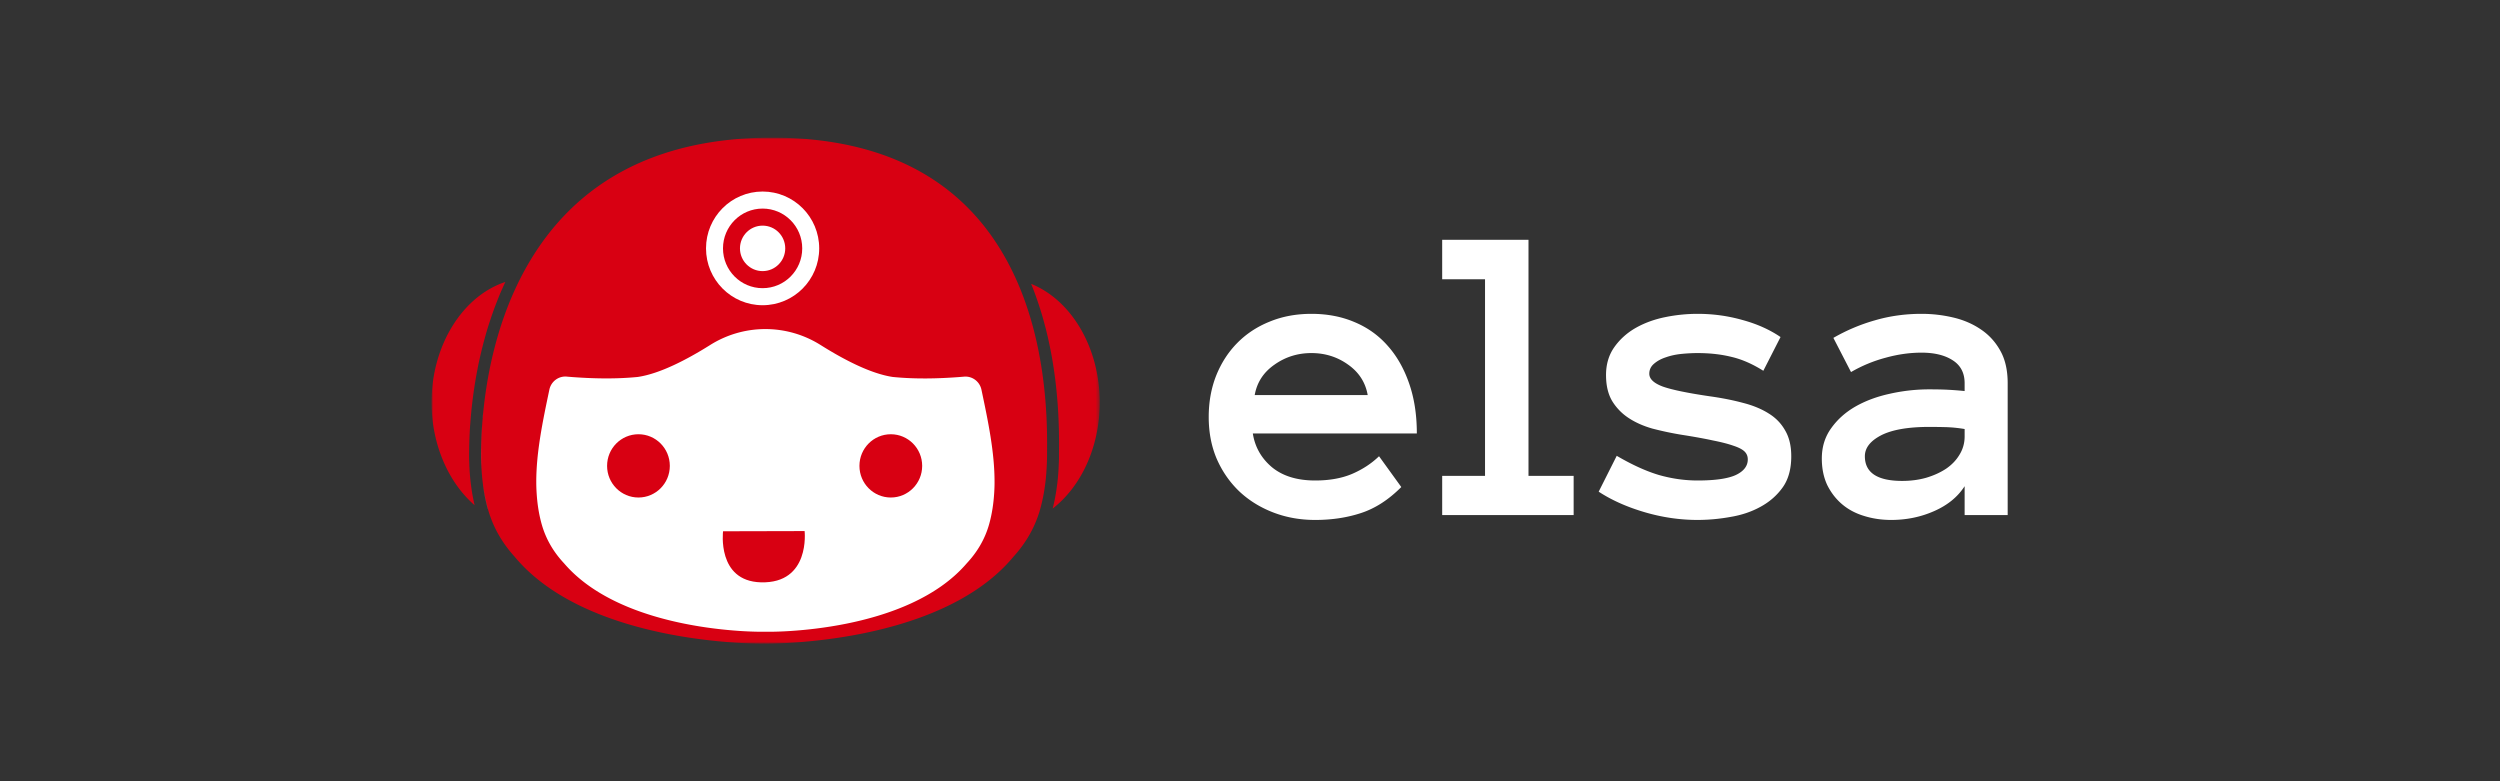 <svg xmlns="http://www.w3.org/2000/svg" width="672" height="210" fill="none"><rect width="100%" height="100%" fill="#333333" stroke="none"/><g style="mix-blend-mode:luminosity"><path fill="#fff" d="M336.758 116.511c.565 3.63 2.277 6.654 5.137 9.073 2.898 2.382 6.774 3.573 11.629 3.573 3.801 0 7.094-.586 9.879-1.758 2.822-1.21 5.249-2.798 7.282-4.764l5.983 8.28c-3.387 3.402-6.98 5.727-10.781 6.975-3.764 1.247-7.885 1.871-12.363 1.871-4.065 0-7.847-.681-11.346-2.042-3.5-1.36-6.53-3.251-9.089-5.67-2.559-2.457-4.572-5.368-6.04-8.733-1.43-3.365-2.145-7.107-2.145-11.228 0-4.007.659-7.693 1.975-11.058 1.355-3.402 3.237-6.332 5.646-8.789 2.446-2.495 5.362-4.423 8.749-5.784 3.387-1.399 7.132-2.098 11.234-2.098 4.252 0 8.11.737 11.572 2.211 3.462 1.437 6.416 3.535 8.863 6.295 2.484 2.76 4.422 6.143 5.814 10.15 1.392 3.97 2.089 8.468 2.089 13.496h-44.088Zm30.878-10.32c-.602-3.403-2.352-6.125-5.249-8.166-2.898-2.08-6.191-3.119-9.879-3.119-3.688 0-7 1.04-9.935 3.12-2.936 2.04-4.705 4.762-5.307 8.165h30.37Zm55.36 32.266h-35.338v-10.548h11.516v-52.85h-11.516V64.455h23.201v63.454h12.137v10.548Zm58.493-15.822c0 3.441-.772 6.238-2.314 8.393-1.544 2.155-3.538 3.894-5.984 5.217-2.41 1.323-5.117 2.23-8.13 2.722a49.869 49.869 0 0 1-8.747.794c-4.782 0-9.542-.699-14.283-2.098-4.742-1.399-8.844-3.233-12.305-5.501l4.852-9.64c4.142 2.42 7.923 4.14 11.348 5.16 3.461.983 6.923 1.475 10.388 1.475 4.701 0 8.126-.492 10.274-1.475 2.144-1.02 3.215-2.419 3.215-4.196 0-.869-.302-1.588-.902-2.155-.603-.567-1.6-1.077-2.994-1.531-1.39-.491-3.233-.964-5.529-1.417-2.258-.492-5.083-1.002-8.467-1.532a86.543 86.543 0 0 1-7.736-1.644c-2.409-.681-4.535-1.625-6.378-2.835a14.42 14.42 0 0 1-4.459-4.594c-1.092-1.852-1.637-4.177-1.637-6.975 0-2.835.714-5.292 2.145-7.371 1.468-2.117 3.366-3.856 5.701-5.217 2.37-1.361 5.025-2.344 7.96-2.949a43.536 43.536 0 0 1 8.807-.907c4.138 0 8.147.548 12.021 1.644 3.914 1.059 7.339 2.59 10.274 4.593l-4.628 9.073c-2.935-1.852-5.797-3.1-8.581-3.742-2.748-.68-5.776-1.021-9.086-1.021-1.394 0-2.843.076-4.348.227-1.505.151-2.898.454-4.178.907-1.28.416-2.351 1.002-3.216 1.758-.831.718-1.243 1.607-1.243 2.665 0 1.399 1.222 2.552 3.668 3.46 2.486.869 6.701 1.738 12.646 2.608 3.237.454 6.191 1.04 8.861 1.758 2.674.68 4.97 1.626 6.89 2.835 1.917 1.172 3.403 2.703 4.458 4.593 1.092 1.853 1.637 4.159 1.637 6.918Zm8.215.624c0-3.1.831-5.803 2.487-8.109 1.655-2.344 3.818-4.291 6.492-5.84 2.708-1.55 5.794-2.703 9.255-3.459a48.11 48.11 0 0 1 10.671-1.191c1.994 0 3.705.037 5.135.113 1.431.076 2.88.189 4.348.34v-2.098c0-2.76-1.074-4.82-3.218-6.18-2.108-1.362-4.893-2.042-8.354-2.042-3.16 0-6.379.453-9.653 1.36a37.894 37.894 0 0 0-9.313 3.857l-4.742-9.187a49.157 49.157 0 0 1 11.12-4.706c3.988-1.172 8.185-1.758 12.588-1.758 2.858 0 5.664.321 8.409.964 2.788.642 5.271 1.7 7.452 3.175 2.222 1.475 3.991 3.403 5.308 5.784 1.317 2.344 1.975 5.255 1.975 8.733v35.442h-11.572v-7.769c-1.843 2.873-4.572 5.103-8.184 6.691-3.576 1.588-7.434 2.382-11.573 2.382-2.56 0-4.988-.359-7.283-1.078-2.258-.68-4.215-1.72-5.871-3.118-1.655-1.399-2.99-3.119-4.009-5.161-.978-2.079-1.468-4.461-1.468-7.145Zm21.622 6.011c2.295 0 4.44-.283 6.437-.85 2.031-.605 3.818-1.418 5.36-2.439 1.545-1.058 2.748-2.325 3.615-3.799.902-1.474 1.354-3.1 1.354-4.877v-1.984a37.548 37.548 0 0 0-5.194-.511 185.187 185.187 0 0 0-4.289-.057c-5.72 0-10.049.756-12.985 2.269-2.898 1.512-4.347 3.383-4.347 5.613 0 4.424 3.351 6.635 10.049 6.635Z"/><mask id="a" width="180" height="136" x="116" y="37" maskUnits="userSpaceOnUse" style="mask-type:luminance"><path fill="#fff" d="M295.61 37H116v136h179.61V37Z"/></mask><g mask="url(#a)"><path fill="#D80012" d="M295.608 108.185c0 11.766-4.856 22.477-12.647 28.516.214-.829.395-1.669.577-2.53v-.022c.085-.419.16-.85.234-1.28.075-.442.15-.883.214-1.325.064-.441.128-.893.181-1.345.054-.366.096-.721.128-1.098.054-.452.097-.904.129-1.378.053-.56.085-1.13.117-1.712.032-.656.064-1.27.085-1.862a44.24 44.24 0 0 0 .032-1.668v-.905c.022-1.98.043-5.091-.128-8.977-.021-.366-.032-.743-.053-1.131l-.064-1.173c-.043-.689-.085-1.399-.15-2.121l-.064-.818c-.053-.624-.107-1.27-.171-1.927a115.842 115.842 0 0 0-.917-7.233 92.614 92.614 0 0 0-.801-4.5 675.68 675.68 0 0 1-.32-1.54c-.117-.548-.235-1.108-.363-1.657-.107-.43-.213-.872-.32-1.313a33.484 33.484 0 0 0-.438-1.712 84.287 84.287 0 0 0-.426-1.582 41.205 41.205 0 0 0-.609-2.056 22.244 22.244 0 0 0-.352-1.13 99.46 99.46 0 0 0-.523-1.605c-.181-.527-.374-1.065-.566-1.603a60.466 60.466 0 0 0-1.184-3.1.412.412 0 0 0-.043-.098c10.865 4.382 18.442 17.18 18.442 31.885ZM135.83 75.796c-.267.582-.534 1.163-.79 1.744a60.032 60.032 0 0 0-1.451 3.488 86.064 86.064 0 0 0-.587 1.518c-.064.15-.118.312-.171.462a81.214 81.214 0 0 0-.534 1.497c-.203.581-.395 1.163-.587 1.744a85.545 85.545 0 0 0-1.537 5.145c-.16.56-.309 1.13-.448 1.69s-.277 1.12-.406 1.669c-.138.56-.266 1.108-.384 1.658-.171.732-.32 1.463-.459 2.185a4.152 4.152 0 0 0-.096.484c-.149.721-.277 1.443-.405 2.153a131.52 131.52 0 0 0-.502 3.079c-.534 3.52-.864 6.771-1.067 9.634a52.218 52.218 0 0 0-.139 2.132c-.011.075-.011.15-.011.225a27.44 27.44 0 0 0-.042.905c-.022.484-.043.947-.054 1.388-.021.722-.042 1.4-.042 2.024-.022.646-.022 1.238-.022 1.776s0 1.109.032 1.712l.032.915c0 .323.032.646.043.99.043.808.107 1.604.181 2.39.022.237.043.474.075.71.043.463.096.915.16 1.357.128 1.023.278 2.034.47 3.014.075.398.149.786.235 1.173.074.388.16.775.256 1.152-7.151-6.19-11.58-16.535-11.58-27.622 0-15.329 8.325-28.59 19.83-32.39Z"/><path fill="#D80012" d="M281.449 121.545v.926a66.653 66.653 0 0 1-.117 3.359c-.054.99-.128 1.969-.224 2.917-.299 2.852-.79 5.511-1.494 8.062-.043.14-.086.291-.128.431a5.288 5.288 0 0 1-.214.7c-.106.355-.235.721-.363 1.065-.032.086-.053.162-.085.237-.086.215-.16.431-.246.635-1.366 3.477-3.425 6.75-6.168 9.775-19.884 23.972-66.48 23.37-66.94 23.337h-.17c-.459.033-47.077.625-67.003-23.391-2.828-3.122-4.963-6.588-6.34-10.302a29.57 29.57 0 0 1-.811-2.487 49.074 49.074 0 0 1-1.334-6.641 60.347 60.347 0 0 1-.395-4.328 69.884 69.884 0 0 1-.096-3.455c-.021-5.135.374-15.383 3.149-27.041.277-1.13.565-2.282.885-3.444a97.234 97.234 0 0 1 2.882-8.85 93.54 93.54 0 0 1 1.451-3.573 119.534 119.534 0 0 1 1.633-3.552c.299-.592.587-1.174.897-1.766C153.057 49.498 175.705 37 207.53 37c31.826 0 53.844 12.584 65.296 37.396 2.017 4.35 3.554 8.806 4.749 13.165 4.035 14.845 3.917 28.634 3.874 33.984Z"/><path fill="#fff" d="M129.81 130.167a47.485 47.485 0 0 0 1.323 6.642h.011a48.966 48.966 0 0 1-1.334-6.642Zm-.075-17.697c.021-.215.043-.42.064-.646.021-.28.053-.57.075-.851-.054.517-.096 1.012-.139 1.497Zm-.395 7.341c.032-1.539.107-3.347.246-5.361-.161 2.154-.225 4.07-.257 5.684v.269c-.021.722-.021 1.389-.021 1.981 0 1.055.032 2.142.107 3.456a69.954 69.954 0 0 1-.096-3.456c0-.484 0-1.001.01-1.572 0-.323.011-.656.011-1.001Zm-.011.323v.678c0-.323.011-.656.011-1.001 0 .108 0 .215-.011.323Zm42.164-18.815c-5.764.571-12.05.506-18.902-.065h-.043c-2.273-.312-4.397 1.206-4.877 3.477-1.761 8.386-3.543 16.793-3.522 24.899 0 .915.032 1.819.086 2.724.17 2.949.597 5.855 1.408 8.697 1.153 4.016 3.234 7.439 5.966 10.356 15.977 18.676 52.307 18.493 54.132 18.397 1.825.096 38.155.279 54.132-18.397 2.721-2.917 4.813-6.34 5.966-10.356.811-2.842 1.238-5.759 1.409-8.708.053-.883.085-1.766.085-2.648.032-8.117-1.75-16.546-3.522-24.953-.48-2.26-2.594-3.778-4.878-3.477h-.042c-6.852.571-13.138.635-18.901.065-5.881-.872-13.106-4.618-19.414-8.59a27.848 27.848 0 0 0-29.691 0c-6.308 3.961-13.533 7.707-19.414 8.579h.022Z"/><path fill="#D80012" d="M171.616 133.732c4.653 0 8.431-3.8 8.431-8.504 0-4.705-3.778-8.504-8.431-8.504-4.654 0-8.431 3.799-8.431 8.504 0 4.704 3.777 8.504 8.431 8.504Zm67.833 0c4.654 0 8.432-3.8 8.432-8.504 0-4.705-3.778-8.504-8.432-8.504-4.653 0-8.431 3.799-8.431 8.504 0 4.704 3.778 8.504 8.431 8.504Zm-45.102 9.074 21.932-.054s1.601 14.145-11.761 13.779c-11.868-.334-10.16-13.725-10.16-13.725h-.011Z"/><path fill="#fff" d="M204.989 82.044c8.401 0 15.212-6.841 15.212-15.28 0-8.44-6.811-15.281-15.212-15.281s-15.212 6.841-15.212 15.28c0 8.44 6.811 15.281 15.212 15.281Z"/><path fill="#D80012" d="M204.99 77.46c5.88 0 10.648-4.788 10.648-10.696 0-5.907-4.768-10.696-10.648-10.696-5.881 0-10.649 4.789-10.649 10.696 0 5.908 4.768 10.697 10.649 10.697Z"/><path fill="#fff" d="M204.988 72.874c3.36 0 6.084-2.736 6.084-6.112s-2.724-6.112-6.084-6.112c-3.361 0-6.085 2.736-6.085 6.112s2.724 6.112 6.085 6.112Z"/></g></g></svg>